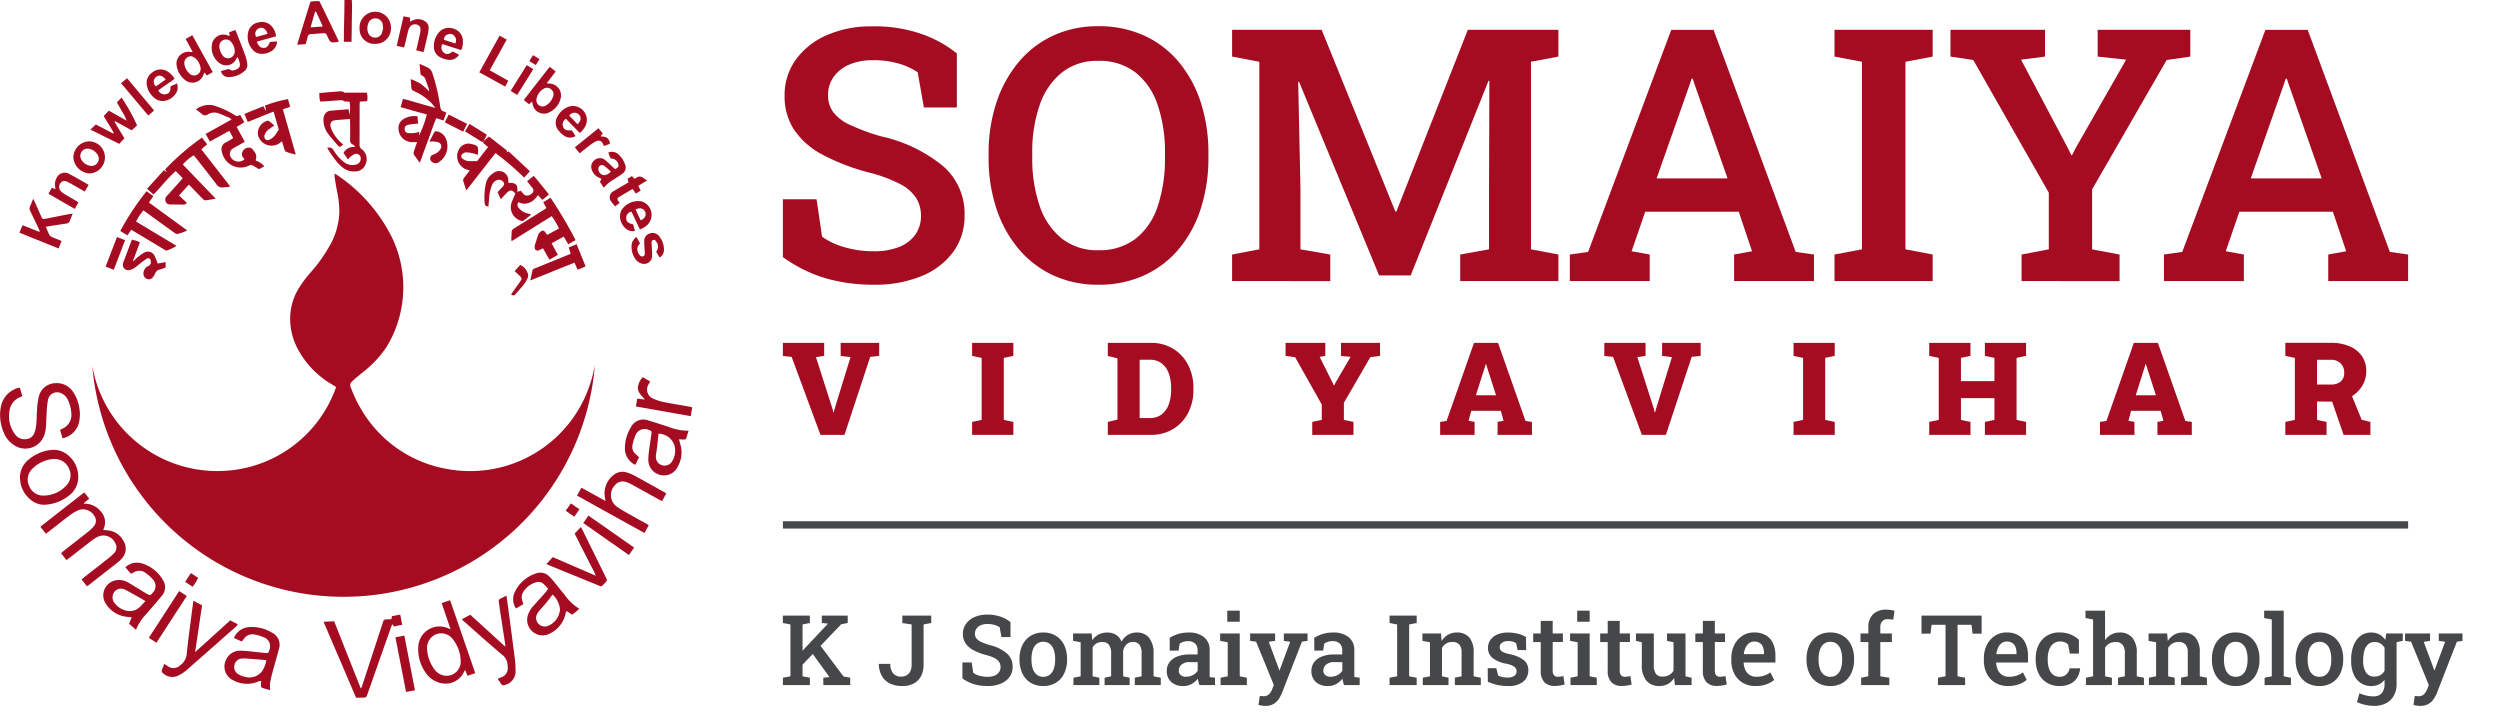 <svg xmlns="http://www.w3.org/2000/svg" width="257.155" height="73.189" viewBox="0 0 257.155 73.189">
    <defs>
        <clipPath id="9v3a46ekva">
            <path data-name="Path 19601" d="M0 0h257.155v73.189H0z" style="fill:none"/>
        </clipPath>
    </defs>
    <g data-name="Group 17545">
        <g data-name="Group 17543">
            <g data-name="Group 17540">
                <g data-name="Mask Group 17531" style="clip-path:url(#9v3a46ekva)" transform="translate(0 -.001)">
                    <path data-name="Path 19602" d="M3.958 0 .994-8.021l-.9-.1v-1.343h4.248v1.339l-.845.13 1.7 5.317.091.37h.039l.084-.351 1.641-5.336-1.014-.13v-1.339H10v1.339l-.923.1L6.428 0zm15.6 0v-1.332l.981-.208v-6.377l-.981-.208v-1.339H23.8v1.339l-.981.208v6.377l.981.208V0zm13.957 0v-1.332l.994-.24v-6.3l-.994-.247v-1.345h4.433a4.312 4.312 0 0 1 2.268.595 4.161 4.161 0 0 1 1.547 1.644 5.074 5.074 0 0 1 .559 2.425v.149a5.074 5.074 0 0 1-.559 2.421 4.138 4.138 0 0 1-1.547 1.639A4.33 4.33 0 0 1 37.948 0zm3.276-1.729h1.04a1.964 1.964 0 0 0 1.209-.364 2.221 2.221 0 0 0 .738-1.024 4.323 4.323 0 0 0 .25-1.537v-.156a4.3 4.3 0 0 0-.25-1.534 2.222 2.222 0 0 0-.738-1.02 1.964 1.964 0 0 0-1.209-.364h-1.04zM54.545 0v-1.332l.981-.208v-1.58l-2.742-4.868-.984-.137v-1.339h4.09v1.339l-.585.1 1.3 2.593.149.331h.058l.156-.312 1.522-2.608-.988-.1v-1.343h4.017v1.339l-1 .136L57.8-3.3v1.76l.988.208V0zM67.7 0v-1.332l.663-.1 2.821-8.034h2.47l2.829 8.036.663.1V0H73.61v-1.332l.617-.117-.286-1.027H70.9l-.273 1.027.617.117V0zm3.679-4.075h2.073l-.923-2.866-.1-.331h-.039l-.11.364zM88.452 0l-2.964-8.021-.9-.1v-1.343h4.244v1.339l-.845.13 1.7 5.317.091.37h.039l.084-.351 1.644-5.336-1.014-.13v-1.339H94.5v1.339l-.923.1L90.922 0zm15.6 0v-1.332l.981-.208v-6.377l-.981-.208v-1.339h4.238v1.339l-.981.208v6.377l.981.208V0zm13.956 0v-1.332l.981-.208v-6.377l-.981-.208v-1.339h4.244v1.339l-.981.208v2.392h3.445v-2.392l-.981-.208v-1.339h4.238v1.339l-.981.208v6.377l.981.208V0h-4.238v-1.332l.981-.208v-2.236h-3.445v2.236l.981.208V0zm17.566 0v-1.332l.663-.1 2.821-8.034h2.47l2.827 8.034.663.1V0h-3.536v-1.332l.617-.117-.286-1.027h-3.042l-.271 1.027.617.117V0zm3.679-4.075h2.073l-.926-2.867-.1-.331h-.039l-.11.364zM154.639 0v-1.332l.981-.208v-6.377l-.981-.208V-9.47h4.654a4.88 4.88 0 0 1 1.95.357 2.875 2.875 0 0 1 1.274 1.013 2.713 2.713 0 0 1 .448 1.563 2.842 2.842 0 0 1-.452 1.547 3.329 3.329 0 0 1-1.238 1.147 3.613 3.613 0 0 1-1.794.426l-1.581-.015v1.892l.981.208V0zm5.993 0-1.274-3.692 1.982-.676 1.15 2.814.9.227V0zM157.9-5.18h1.417a1.516 1.516 0 0 0 1.02-.309 1.116 1.116 0 0 0 .357-.894 1.32 1.32 0 0 0-.364-.972 1.4 1.4 0 0 0-1.04-.367h-1.39z" transform="translate(80.435 44.732)" style="fill:#a50c22"/>
                </g>
            </g>
            <path data-name="Line 1454" transform="translate(80.531 53.992)" style="stroke:#464749;stroke-miterlimit:10;stroke-width:.754px;fill:none" d="M0 0h167.174"/>
            <g data-name="Group 17542">
                <g data-name="Mask Group 17530" style="clip-path:url(#9v3a46ekva)" transform="translate(0 -.001)">
                    <path data-name="Path 19532" d="M89.868 29.287a17.634 17.634 0 0 1-4.917-.656 14.638 14.638 0 0 1-4.42-2.185V20.5h3.462l.567 3.851a7.694 7.694 0 0 0 2.317 1.082 10.443 10.443 0 0 0 2.991.41 6.857 6.857 0 0 0 2.653-.453 3.67 3.67 0 0 0 1.642-1.271 3.3 3.3 0 0 0 .569-1.933 3.4 3.4 0 0 0-.5-1.828 4.317 4.317 0 0 0-1.651-1.43 14.715 14.715 0 0 0-3.125-1.162 22.149 22.149 0 0 1-4.836-1.846 8.041 8.041 0 0 1-2.929-2.557 6.231 6.231 0 0 1-.986-3.514 6.214 6.214 0 0 1 1.128-3.675 7.641 7.641 0 0 1 3.133-2.52 11.162 11.162 0 0 1 4.634-.94 14.716 14.716 0 0 1 5.086.746 12.179 12.179 0 0 1 3.738 2.04v5.557h-3.391l-.638-3.622a6.833 6.833 0 0 0-1.895-.878 9.238 9.238 0 0 0-2.742-.363 5.981 5.981 0 0 0-2.379.443 3.8 3.8 0 0 0-1.615 1.252 3.18 3.18 0 0 0-.587 1.925 2.867 2.867 0 0 0 .516 1.7 4.484 4.484 0 0 0 1.721 1.323 20.886 20.886 0 0 0 3.266 1.2 15.171 15.171 0 0 1 6.373 3.089 6.489 6.489 0 0 1 2.166 5.023 6.245 6.245 0 0 1-1.162 3.755 7.527 7.527 0 0 1-3.263 2.496 12.6 12.6 0 0 1-4.926.889" style="fill:#a50c22"/>
                    <path data-name="Path 19533" d="M112.979 29.288a10.87 10.87 0 0 1-4.649-.968 10.278 10.278 0 0 1-3.56-2.724 12.513 12.513 0 0 1-2.281-4.154 16.547 16.547 0 0 1-.8-5.254V15.8a16.48 16.48 0 0 1 .8-5.235A12.6 12.6 0 0 1 104.77 6.4a10.21 10.21 0 0 1 3.56-2.734 10.826 10.826 0 0 1 4.631-.968 11.178 11.178 0 0 1 4.74.968A10.107 10.107 0 0 1 121.27 6.4a12.458 12.458 0 0 1 2.253 4.162 16.8 16.8 0 0 1 .777 5.238v.392a16.868 16.868 0 0 1-.781 5.254 12.371 12.371 0 0 1-2.249 4.154 10.174 10.174 0 0 1-3.57 2.72 11.134 11.134 0 0 1-4.722.968m0-3.551a6.04 6.04 0 0 0 3.861-1.2 7.038 7.038 0 0 0 2.255-3.346 15.46 15.46 0 0 0 .736-5.005v-.427a14.945 14.945 0 0 0-.746-4.951 7.155 7.155 0 0 0-2.262-3.338 6.013 6.013 0 0 0-3.862-1.208 5.8 5.8 0 0 0-3.745 1.208 7.312 7.312 0 0 0-2.272 3.338 14.673 14.673 0 0 0-.763 4.951v.427a14.99 14.99 0 0 0 .763 5 7.205 7.205 0 0 0 2.281 3.354 5.869 5.869 0 0 0 3.754 1.2" style="fill:#a50c22"/>
                    <path data-name="Path 19534" d="M126.736 28.914V26.18l2.8-.533V6.353l-2.8-.532V3.069h9.213l7.579 18.691h.107l7.349-18.691h9.316v2.752l-2.822.532v19.294l2.822.533v2.734h-10.1V26.18l2.964-.533v-6.016l.036-11.308-.088-.017-8.006 20.022h-3.249l-8.235-19.917-.087.019.231 10.9v6.319l3.069.533v2.734z" style="fill:#a50c22"/>
                    <path data-name="Path 19535" d="M161.474 28.915V26.18l1.882-.265L171.91 3.07h4.35l8.449 22.845 1.881.265v2.735h-8.218V26.18l1.846-.336-1.367-4.065h-9.621l-1.4 4.065 1.863.336v2.735zm8.926-10.562h7.3l-3.354-9.567-.231-.692h-.107l-.249.727z" style="fill:#a50c22"/>
                    <path data-name="Path 19536" d="M188.7 28.914V26.18l2.822-.533V6.353l-2.822-.532V3.069h10.1v2.752l-2.8.532v19.294l2.8.533v2.734z" style="fill:#a50c22"/>
                    <path data-name="Path 19537" d="M207.944 28.914V26.18l2.8-.533v-5.821l-7.77-13.652-2.344-.353V3.069h9.727v2.752l-2.467.318 4.794 9.054.39.781.07-.035.373-.729 5.183-9.071-2.93-.318V3.069h9.53v2.752l-2.432.353-7.667 13.3v6.176l2.822.533v2.734z" style="fill:#a50c22"/>
                    <path data-name="Path 19538" d="M222.589 28.915V26.18l1.882-.265 8.554-22.845h4.35l8.449 22.845 1.881.265v2.735h-8.218V26.18l1.846-.336-1.367-4.065h-9.621l-1.4 4.065 1.863.336v2.735zm8.928-10.562h7.295l-3.354-9.567-.231-.692h-.107l-.249.727z" style="fill:#a50c22"/>
                    <path data-name="Path 19600" d="m2.139-1.884-.648-.746L4.945-6.3l.015-.02-.633-.064v-.76h2.664v.76l-.672.132zM.324 0v-.755L1.1-.9v-5.335l-.78-.147v-.76H3.1v.76l-.755.147V-.9l.755.145V0zm4.16 0v-.755l.633-.064-1.884-2.6.775-.868L6.564-.878l.682.123V0zm8.095.1a2.837 2.837 0 0 1-1.209-.245 1.923 1.923 0 0 1-.84-.745 2.553 2.553 0 0 1-.341-1.263l.01-.029h1.172a1.536 1.536 0 0 0 .319 1.013 1.056 1.056 0 0 0 .8.3 1.088 1.088 0 0 0 .579-.147.949.949 0 0 0 .368-.422 1.551 1.551 0 0 0 .128-.657v-4.14l-.957-.142v-.765h2.973v.76l-.785.147v4.141a2.508 2.508 0 0 1-.255 1.163 1.788 1.788 0 0 1-.748.765A2.5 2.5 0 0 1 12.578.1zm8.791 0a4.876 4.876 0 0 1-1.359-.182 4.048 4.048 0 0 1-1.222-.6v-1.643h.957l.154 1.064a2.132 2.132 0 0 0 .64.3 2.9 2.9 0 0 0 .827.113 1.892 1.892 0 0 0 .733-.126 1.015 1.015 0 0 0 .454-.351.913.913 0 0 0 .157-.535.937.937 0 0 0-.137-.505 1.192 1.192 0 0 0-.456-.395 4.045 4.045 0 0 0-.863-.321 6.119 6.119 0 0 1-1.337-.51 2.221 2.221 0 0 1-.809-.706 1.721 1.721 0 0 1-.272-.971 1.717 1.717 0 0 1 .312-1.016 2.111 2.111 0 0 1 .866-.7 3.084 3.084 0 0 1 1.28-.26 4.057 4.057 0 0 1 1.406.206 3.368 3.368 0 0 1 1.033.564v1.536H22.8l-.177-1a1.875 1.875 0 0 0-.522-.243 2.548 2.548 0 0 0-.758-.1 1.648 1.648 0 0 0-.657.123 1.05 1.05 0 0 0-.446.346.882.882 0 0 0-.162.532.8.8 0 0 0 .142.471 1.24 1.24 0 0 0 .476.365 5.8 5.8 0 0 0 .9.331 4.2 4.2 0 0 1 1.761.854 1.794 1.794 0 0 1 .6 1.388 1.723 1.723 0 0 1-.321 1.038 2.08 2.08 0 0 1-.9.689A3.483 3.483 0 0 1 21.37.1zm5.745 0A2.431 2.431 0 0 1 25.8-.24a2.249 2.249 0 0 1-.844-.954 3.2 3.2 0 0 1-.294-1.406v-.1a3.172 3.172 0 0 1 .294-1.4 2.285 2.285 0 0 1 .844-.957 2.386 2.386 0 0 1 1.3-.348 2.417 2.417 0 0 1 1.315.346 2.268 2.268 0 0 1 .844.954 3.184 3.184 0 0 1 .294 1.4v.1a3.2 3.2 0 0 1-.294 1.406 2.254 2.254 0 0 1-.841.954A2.409 2.409 0 0 1 27.114.1zm0-.952a1.024 1.024 0 0 0 .679-.223 1.335 1.335 0 0 0 .4-.618 2.86 2.86 0 0 0 .132-.91v-.1a2.82 2.82 0 0 0-.132-.9 1.343 1.343 0 0 0-.4-.618 1.034 1.034 0 0 0-.694-.229 1.019 1.019 0 0 0-.677.226 1.326 1.326 0 0 0-.4.618 2.869 2.869 0 0 0-.13.9v.1a2.91 2.91 0 0 0 .13.91 1.3 1.3 0 0 0 .4.618 1.044 1.044 0 0 0 .691.229zM30.21 0v-.755l.741-.145v-3.5l-.78-.147v-.76h1.913l.059.7a1.827 1.827 0 0 1 .65-.586 1.891 1.891 0 0 1 .905-.208 1.638 1.638 0 0 1 .89.233 1.44 1.44 0 0 1 .562.7 1.877 1.877 0 0 1 .645-.687 1.734 1.734 0 0 1 .939-.25 1.558 1.558 0 0 1 1.258.545 2.513 2.513 0 0 1 .459 1.648V-.9l.741.147V0h-2.673v-.755l.7-.147v-2.316a1.494 1.494 0 0 0-.226-.942.814.814 0 0 0-.662-.27.912.912 0 0 0-.67.26 1.241 1.241 0 0 0-.341.662V-.9l.672.147V0h-2.579v-.755l.673-.145v-2.318a1.476 1.476 0 0 0-.231-.93.812.812 0 0 0-.667-.282 1.177 1.177 0 0 0-.611.147 1.067 1.067 0 0 0-.395.417V-.9l.692.147V0zm11.313.1a1.788 1.788 0 0 1-1.261-.417 1.486 1.486 0 0 1-.451-1.148 1.453 1.453 0 0 1 .275-.878 1.788 1.788 0 0 1 .8-.591 3.443 3.443 0 0 1 1.285-.213h.809v-.446a.9.9 0 0 0-.253-.672A1 1 0 0 0 42-4.513a1.623 1.623 0 0 0-.486.066 1.279 1.279 0 0 0-.378.189l-.113.716h-.908l-.01-1.31a3.5 3.5 0 0 1 .873-.4 3.589 3.589 0 0 1 1.069-.15 2.45 2.45 0 0 1 1.592.473 1.649 1.649 0 0 1 .581 1.356V-1.022q0 .103.012.2l.54.069V0h-1.611q-.049-.172-.091-.334a2.506 2.506 0 0 1-.061-.324 2.194 2.194 0 0 1-.64.547 1.681 1.681 0 0 1-.846.211zm.28-.957a1.448 1.448 0 0 0 .7-.174 1.238 1.238 0 0 0 .486-.439v-.888h-.824a1.2 1.2 0 0 0-.836.258.791.791 0 0 0-.282.6.59.59 0 0 0 .2.476.848.848 0 0 0 .553.17zM45.344 0v-.755L46.08-.9v-3.5l-.78-.147v-.76h2.016V-.9l.731.147V0zm.687-6.51v-1.143h1.285v1.143zm3.91 8.654a2.427 2.427 0 0 1-.351-.029 2.481 2.481 0 0 1-.346-.074l.137-.927q.088.015.213.025t.2.01a.74.74 0 0 0 .52-.194 1.4 1.4 0 0 0 .343-.537l.162-.427L49-4.459l-.618-.088v-.76h2.571v.76l-.652.1.922 2.473.162.461h.029l1.089-2.939-.652-.093v-.76h2.438v.76l-.574.083L51.663.8a3.177 3.177 0 0 1-.365.679 1.6 1.6 0 0 1-.549.486 1.677 1.677 0 0 1-.808.179zM56.4.1a1.788 1.788 0 0 1-1.261-.417 1.486 1.486 0 0 1-.451-1.148 1.453 1.453 0 0 1 .275-.878 1.788 1.788 0 0 1 .8-.591 3.443 3.443 0 0 1 1.285-.213h.809v-.446a.9.9 0 0 0-.253-.672 1 1 0 0 0-.733-.25 1.623 1.623 0 0 0-.486.066 1.279 1.279 0 0 0-.378.189l-.113.716h-.908l-.01-1.31a3.5 3.5 0 0 1 .873-.4 3.589 3.589 0 0 1 1.069-.15 2.45 2.45 0 0 1 1.592.473 1.649 1.649 0 0 1 .59 1.355V-1.025q0 .103.012.2l.54.069V0h-1.616q-.049-.172-.091-.334a2.506 2.506 0 0 1-.061-.324 2.194 2.194 0 0 1-.64.547A1.681 1.681 0 0 1 56.4.1zm.28-.957a1.448 1.448 0 0 0 .7-.174 1.238 1.238 0 0 0 .486-.439v-.888h-.824a1.2 1.2 0 0 0-.842.258.791.791 0 0 0-.282.6.59.59 0 0 0 .2.476.848.848 0 0 0 .559.17zM62.726 0v-.755l.78-.147v-5.333l-.78-.147v-.76h2.791v.76l-.775.147V-.9l.775.147V0zm3.419 0v-.755l.736-.145v-3.5l-.775-.147v-.76h1.913l.064.77a1.926 1.926 0 0 1 .66-.64 1.757 1.757 0 0 1 .9-.228 1.635 1.635 0 0 1 1.276.5 2.289 2.289 0 0 1 .456 1.572V-.9l.736.147V0h-2.669v-.755l.691-.145v-2.421a1.226 1.226 0 0 0-.24-.856.944.944 0 0 0-.716-.253 1.2 1.2 0 0 0-.625.159 1.229 1.229 0 0 0-.434.444V-.9l.672.147V0zm8.742.1a4.856 4.856 0 0 1-1.062-.11 5.462 5.462 0 0 1-.989-.326l-.015-1.4h.888l.186.765a2.416 2.416 0 0 0 .434.145 2.219 2.219 0 0 0 .5.052 1.162 1.162 0 0 0 .748-.186.583.583 0 0 0 .218-.461.571.571 0 0 0-.228-.454A2.17 2.17 0 0 0 74.7-2.2a3.121 3.121 0 0 1-1.4-.6 1.3 1.3 0 0 1-.449-1.028 1.4 1.4 0 0 1 .233-.79 1.624 1.624 0 0 1 .687-.567 2.613 2.613 0 0 1 1.111-.215 4.167 4.167 0 0 1 1.072.125 2.909 2.909 0 0 1 .8.331l.027 1.344H75.9l-.152-.7a1.175 1.175 0 0 0-.353-.167 1.644 1.644 0 0 0-.461-.059 1.038 1.038 0 0 0-.643.179.543.543 0 0 0-.235.449.545.545 0 0 0 .076.285.67.67 0 0 0 .294.233 3.226 3.226 0 0 0 .64.2 3.512 3.512 0 0 1 1.482.628A1.291 1.291 0 0 1 77-1.521a1.483 1.483 0 0 1-.52 1.168A2.359 2.359 0 0 1 74.887.1zM79.71.093a1.42 1.42 0 0 1-1.055-.38 1.669 1.669 0 0 1-.378-1.213v-2.925H77.5v-.883h.775V-6.6h1.231v1.29h1.05v.883h-1.05V-1.5a.722.722 0 0 0 .14.493.487.487 0 0 0 .38.155 2.156 2.156 0 0 0 .307-.025q.169-.025.272-.049l.128.868a3.938 3.938 0 0 1-.493.108 3.385 3.385 0 0 1-.53.043zM81.338 0v-.755l.736-.145v-3.5l-.78-.147v-.76h2.016V-.9l.731.147V0zm.687-6.51v-1.143h1.285v1.143zM86.6.093a1.42 1.42 0 0 1-1.055-.38 1.669 1.669 0 0 1-.38-1.213v-2.925h-.775v-.883h.775V-6.6H86.4v1.29h1.05v.883H86.4V-1.5a.722.722 0 0 0 .14.493.487.487 0 0 0 .38.155 2.156 2.156 0 0 0 .307-.025q.169-.025.272-.049l.128.868a3.938 3.938 0 0 1-.493.108 3.385 3.385 0 0 1-.534.043zM90.483.1a1.683 1.683 0 0 1-1.332-.542 2.5 2.5 0 0 1-.478-1.685V-4.4l-.6-.147v-.76h1.835v3.194a1.6 1.6 0 0 0 .218.964.806.806 0 0 0 .675.277 1.371 1.371 0 0 0 .684-.159 1.174 1.174 0 0 0 .449-.454V-4.4l-.667-.147v-.76h1.9V-.9l.628.147V0h-1.718l-.083-.721a1.745 1.745 0 0 1-.635.611 1.776 1.776 0 0 1-.876.21zm5.9-.01a1.42 1.42 0 0 1-1.055-.38 1.669 1.669 0 0 1-.376-1.21v-2.925h-.775v-.883h.775V-6.6h1.231v1.29h1.05v.883h-1.05V-1.5a.722.722 0 0 0 .14.493.487.487 0 0 0 .38.155 2.156 2.156 0 0 0 .307-.025q.169-.025.272-.049l.128.868a3.938 3.938 0 0 1-.493.108 3.385 3.385 0 0 1-.533.043zm3.974.01a2.481 2.481 0 0 1-1.307-.336 2.289 2.289 0 0 1-.863-.93 2.919 2.919 0 0 1-.307-1.359v-.206a3.057 3.057 0 0 1 .3-1.381 2.371 2.371 0 0 1 .832-.952 2.159 2.159 0 0 1 1.207-.346 2.335 2.335 0 0 1 1.209.289 1.841 1.841 0 0 1 .738.822 2.984 2.984 0 0 1 .25 1.278v.706h-3.255l-.01.025a1.913 1.913 0 0 0 .174.741 1.221 1.221 0 0 0 .442.51 1.256 1.256 0 0 0 .7.186 2.472 2.472 0 0 0 .785-.118 2.413 2.413 0 0 0 .648-.329l.388.775a2.689 2.689 0 0 1-.8.446 3.231 3.231 0 0 1-1.13.179zm-1.176-3.279h2.056v-.128a1.63 1.63 0 0 0-.105-.611.861.861 0 0 0-.329-.41 1.01 1.01 0 0 0-.567-.147.859.859 0 0 0-.525.167 1.169 1.169 0 0 0-.361.454 2.219 2.219 0 0 0-.184.65zM108.07.1a2.431 2.431 0 0 1-1.315-.343 2.249 2.249 0 0 1-.844-.954 3.2 3.2 0 0 1-.294-1.406v-.1a3.172 3.172 0 0 1 .294-1.4 2.285 2.285 0 0 1 .844-.957 2.386 2.386 0 0 1 1.3-.348 2.417 2.417 0 0 1 1.315.346 2.268 2.268 0 0 1 .844.954 3.184 3.184 0 0 1 .294 1.4v.1a3.2 3.2 0 0 1-.294 1.406 2.254 2.254 0 0 1-.841.954A2.409 2.409 0 0 1 108.07.1zm0-.952a1.024 1.024 0 0 0 .679-.223 1.335 1.335 0 0 0 .4-.618 2.86 2.86 0 0 0 .132-.91v-.1a2.82 2.82 0 0 0-.132-.9 1.343 1.343 0 0 0-.4-.618 1.034 1.034 0 0 0-.687-.226 1.019 1.019 0 0 0-.677.226 1.326 1.326 0 0 0-.4.618 2.869 2.869 0 0 0-.13.9v.1a2.91 2.91 0 0 0 .13.91 1.3 1.3 0 0 0 .4.618 1.044 1.044 0 0 0 .685.226zm3.164.852v-.755l.741-.147v-3.523h-.809v-.883h.809v-.623a1.808 1.808 0 0 1 .483-1.349 1.844 1.844 0 0 1 1.352-.476 3.161 3.161 0 0 1 .432.032 3.8 3.8 0 0 1 .422.081l-.123.927a2.185 2.185 0 0 0-.255-.042 2.666 2.666 0 0 0-.3-.017.748.748 0 0 0-.586.216.911.911 0 0 0-.194.628v.623h1.187v.883h-1.187V-.9l.927.147V0zm7.9 0v-.755l.78-.147V-6.2h-1.437l-.108.912h-.927v-1.855h6.186v1.859h-.932l-.108-.912h-1.437V-.9l.78.147V0zm7.2.1a2.481 2.481 0 0 1-1.307-.336 2.289 2.289 0 0 1-.863-.93 2.919 2.919 0 0 1-.307-1.359v-.206a3.057 3.057 0 0 1 .3-1.381 2.371 2.371 0 0 1 .832-.952 2.159 2.159 0 0 1 1.207-.346 2.335 2.335 0 0 1 1.209.289 1.841 1.841 0 0 1 .738.822 2.984 2.984 0 0 1 .25 1.278v.706h-3.257l-.01.025a1.913 1.913 0 0 0 .174.741 1.221 1.221 0 0 0 .442.51 1.256 1.256 0 0 0 .7.186 2.472 2.472 0 0 0 .785-.118 2.413 2.413 0 0 0 .652-.334l.388.775a2.69 2.69 0 0 1-.8.446A3.231 3.231 0 0 1 126.33.1zm-1.177-3.282h2.056v-.128a1.63 1.63 0 0 0-.105-.611.861.861 0 0 0-.329-.41 1.01 1.01 0 0 0-.567-.147.859.859 0 0 0-.525.167 1.169 1.169 0 0 0-.361.454 2.219 2.219 0 0 0-.184.65zM131.628.1a2.394 2.394 0 0 1-1.293-.341 2.267 2.267 0 0 1-.844-.942 3.091 3.091 0 0 1-.3-1.386v-.172a3.094 3.094 0 0 1 .294-1.374 2.28 2.28 0 0 1 .841-.949 2.368 2.368 0 0 1 1.293-.346 2.976 2.976 0 0 1 1.187.218 2.633 2.633 0 0 1 .829.542v1.418h-.935l-.182-.937a1 1 0 0 0-.348-.228 1.212 1.212 0 0 0-.461-.086 1.1 1.1 0 0 0-.694.221 1.365 1.365 0 0 0-.437.611 2.534 2.534 0 0 0-.15.91v.172a2.56 2.56 0 0 0 .152.942 1.266 1.266 0 0 0 .424.579 1.042 1.042 0 0 0 .626.2 1.025 1.025 0 0 0 .694-.231 1.1 1.1 0 0 0 .351-.638h1.069l.015.029a2.227 2.227 0 0 1-.307.925 1.715 1.715 0 0 1-.7.635 2.463 2.463 0 0 1-1.124.228zm2.728-.1v-.755l.736-.147v-5.843l-.78-.147v-.76h2.011v3.032a1.841 1.841 0 0 1 .643-.579 1.792 1.792 0 0 1 .863-.206 1.642 1.642 0 0 1 1.288.522 2.359 2.359 0 0 1 .469 1.612V-.9l.736.147V0h-2.664v-.755l.7-.147v-2.38a1.287 1.287 0 0 0-.245-.878.925.925 0 0 0-.721-.27 1.247 1.247 0 0 0-.611.15 1.293 1.293 0 0 0-.454.419V-.9l.7.147V0zm6.481 0v-.755l.736-.147V-4.4l-.775-.147v-.76h1.913l.064.77a1.926 1.926 0 0 1 .66-.64 1.757 1.757 0 0 1 .9-.228 1.635 1.635 0 0 1 1.276.5 2.289 2.289 0 0 1 .456 1.572V-.9l.736.147V0h-2.664v-.755l.692-.147v-2.419a1.226 1.226 0 0 0-.24-.856.944.944 0 0 0-.716-.253 1.2 1.2 0 0 0-.625.159 1.229 1.229 0 0 0-.434.444V-.9l.672.147V0zm8.933.1a2.431 2.431 0 0 1-1.315-.343 2.249 2.249 0 0 1-.844-.954 3.2 3.2 0 0 1-.294-1.406v-.1a3.172 3.172 0 0 1 .294-1.4 2.284 2.284 0 0 1 .844-.957 2.386 2.386 0 0 1 1.3-.348 2.417 2.417 0 0 1 1.315.346 2.268 2.268 0 0 1 .844.954 3.184 3.184 0 0 1 .294 1.4v.1a3.2 3.2 0 0 1-.294 1.406 2.254 2.254 0 0 1-.841.954 2.409 2.409 0 0 1-1.304.348zm0-.952a1.024 1.024 0 0 0 .679-.223 1.335 1.335 0 0 0 .4-.618 2.86 2.86 0 0 0 .132-.91v-.1a2.82 2.82 0 0 0-.132-.9 1.343 1.343 0 0 0-.4-.618 1.034 1.034 0 0 0-.687-.226 1.019 1.019 0 0 0-.677.226 1.326 1.326 0 0 0-.4.618 2.869 2.869 0 0 0-.13.9v.1a2.91 2.91 0 0 0 .13.91 1.3 1.3 0 0 0 .4.618 1.044 1.044 0 0 0 .684.226zm2.963.852v-.755l.741-.147v-5.843l-.785-.147v-.76h2.011V-.9l.741.147V0zm5.647.1a2.431 2.431 0 0 1-1.315-.343 2.249 2.249 0 0 1-.844-.954 3.2 3.2 0 0 1-.294-1.406v-.1a3.172 3.172 0 0 1 .294-1.4 2.284 2.284 0 0 1 .844-.957 2.386 2.386 0 0 1 1.3-.348 2.417 2.417 0 0 1 1.315.346 2.268 2.268 0 0 1 .844.954 3.184 3.184 0 0 1 .294 1.4v.1a3.2 3.2 0 0 1-.294 1.406 2.254 2.254 0 0 1-.841.954 2.409 2.409 0 0 1-1.304.348zm0-.952a1.024 1.024 0 0 0 .679-.223 1.335 1.335 0 0 0 .4-.618 2.86 2.86 0 0 0 .132-.91v-.1a2.82 2.82 0 0 0-.132-.9 1.343 1.343 0 0 0-.4-.618 1.034 1.034 0 0 0-.687-.226 1.019 1.019 0 0 0-.677.226 1.326 1.326 0 0 0-.4.618 2.869 2.869 0 0 0-.13.9v.1a2.91 2.91 0 0 0 .13.91 1.3 1.3 0 0 0 .4.618 1.044 1.044 0 0 0 .684.226zm5.568 2.993a4.075 4.075 0 0 1-.871-.105 3.477 3.477 0 0 1-.841-.292l.255-.9a3.731 3.731 0 0 0 .692.231 3.15 3.15 0 0 0 .716.088 1.1 1.1 0 0 0 .89-.336 1.436 1.436 0 0 0 .282-.949V-.54a1.651 1.651 0 0 1-.584.478 1.753 1.753 0 0 1-.775.164 1.914 1.914 0 0 1-1.112-.323 2.039 2.039 0 0 1-.716-.908 3.443 3.443 0 0 1-.248-1.354v-.1a4.052 4.052 0 0 1 .248-1.482 2.221 2.221 0 0 1 .711-.986 1.772 1.772 0 0 1 1.106-.353 1.712 1.712 0 0 1 .844.2 1.774 1.774 0 0 1 .608.567l.093-.667h1.065v5.19a2.449 2.449 0 0 1-.28 1.2 1.914 1.914 0 0 1-.809.785 2.709 2.709 0 0 1-1.275.273zm.1-3.017a1.163 1.163 0 0 0 .611-.152 1.164 1.164 0 0 0 .415-.442v-2.361a1.238 1.238 0 0 0-.417-.439 1.115 1.115 0 0 0-.6-.159.971.971 0 0 0-.67.233 1.371 1.371 0 0 0-.388.648 3.346 3.346 0 0 0-.125.964v.1a2.138 2.138 0 0 0 .282 1.172.988.988 0 0 0 .889.439zm2.095-3.5-.52-.932h1.325v.76zm2.6 6.52a2.427 2.427 0 0 1-.351-.029 2.482 2.482 0 0 1-.346-.074l.137-.927q.088.015.213.025t.2.01a.74.74 0 0 0 .52-.194 1.4 1.4 0 0 0 .343-.537l.162-.427-1.821-4.45-.618-.088v-.76h2.571v.76l-.652.1.922 2.473.162.461h.029l1.089-2.939-.652-.093v-.76h2.438v.76l-.574.083L170.462.8a3.176 3.176 0 0 1-.365.679 1.6 1.6 0 0 1-.549.486 1.677 1.677 0 0 1-.808.179z" transform="translate(80.207 70.467)" style="fill:#464749"/>
                    <path data-name="Path 19539" d="M34.856 4.271a1.2 1.2 0 0 1-.157.053c-.708.085-.708.085-1.008-.558-.175-.372-.175-.371-.6-.337-.346.028-.691.058-1.036.071a.377.377 0 0 0-.419.34 6.844 6.844 0 0 1-.2.7l-.858.065c.042-.159.068-.271.1-.382q.58-1.882 1.166-3.763c.094-.31.1-.318.416-.327.7-.02.522-.154.845.5.522 1.06 1.03 2.129 1.543 3.193.066.139.13.279.206.444M32.5 1.2l-.094.009-.461 1.607 1.255-.088c-.247-.554-.457-1.05-.7-1.531" style="fill:#a50c22"/>
                    <path data-name="Path 19540" d="M36.986 2.922a1.614 1.614 0 1 1 3.225-.112 1.574 1.574 0 0 1-1.586 1.7 1.518 1.518 0 0 1-1.639-1.588m2.43-.091-.034-.006a1.7 1.7 0 0 0 0-.214.772.772 0 0 0-1.515-.158 1.382 1.382 0 0 0-.025.844.761.761 0 0 0 .695.573.74.74 0 0 0 .753-.487 3.885 3.885 0 0 0 .128-.552" style="fill:#a50c22"/>
                    <path data-name="Path 19541" d="m41.56 4.886-.753-.169c.236-1.023.466-2.013.7-3.038.25.05.455.092.681.139l-.026.415c.123-.058.22-.109.322-.15a1.254 1.254 0 0 1 1.257.125.746.746 0 0 1 .349.667 2.85 2.85 0 0 1-.053.5c-.126.583-.263 1.162-.4 1.743a2.336 2.336 0 0 1-.083.237l-.742-.173c.11-.485.216-.936.315-1.387a5.767 5.767 0 0 0 .121-.632c.036-.353-.072-.533-.343-.624a.641.641 0 0 0-.755.249 1.335 1.335 0 0 0-.163.394c-.124.485-.236.973-.354 1.46-.016.067-.042.134-.078.248" style="fill:#a50c22"/>
                    <path data-name="Path 19542" d="M35.432 0h.758c.054.716 0 1.427 0 2.135s-.021 1.428-.032 2.167h-.788c-.016-1.431.071-2.842.062-4.3" style="fill:#a50c22"/>
                    <path data-name="Path 19543" d="M61.194 37.521a25.938 25.938 0 0 1-51.7.128 13.046 13.046 0 0 0 12.915 10.805 12.915 12.915 0 0 0 12.168-8.64c-.16-.1-.327-.207-.5-.311a9.271 9.271 0 0 1-3.4-3.518 6.608 6.608 0 0 1-.827-2.978 6.007 6.007 0 0 1 .881-3.351 12.356 12.356 0 0 1 1.151-1.556 15.753 15.753 0 0 0 2.183-3.1 7.5 7.5 0 0 0 .835-3.053 9.536 9.536 0 0 0-.227-2.24c-.1-.505-.177-1.012-.26-1.519a2.315 2.315 0 0 1 0-.317 2.261 2.261 0 0 1 .284.146 16.77 16.77 0 0 1 5.6 6.365 11.823 11.823 0 0 1-.469 11.2 10.853 10.853 0 0 1-2.439 2.655c-.316.256-.628.515-.94.776-.1.084-.186.185-.282.274a.427.427 0 0 0-.1.517 13.106 13.106 0 0 0 1.088 2.3 12.758 12.758 0 0 0 8.889 6.146 12.968 12.968 0 0 0 14.2-7.556 14.46 14.46 0 0 0 .956-3.169" style="fill:#a50c22"/>
                    <path data-name="Path 19544" d="m6.432 45.088-.247-.853a1.012 1.012 0 0 1 .142-.1 1.546 1.546 0 0 0 .993-1.756 3.449 3.449 0 0 0-.35-1.271 1.328 1.328 0 0 0-.711-.674.949.949 0 0 0-1.315.666 9.123 9.123 0 0 0-.144 1.313c-.036.524-.04 1.05-.079 1.574a3.356 3.356 0 0 1-.134.664 2.061 2.061 0 0 1-3.15 1.132A2.669 2.669 0 0 1 .391 44.5a4.483 4.483 0 0 1-.3-2.664A2.488 2.488 0 0 1 1.866 39.9a1.035 1.035 0 0 1 .171-.021l.265.852a1.811 1.811 0 0 1-.176.1 1.784 1.784 0 0 0-1.169 1.588 3.052 3.052 0 0 0 .618 2.288 1.168 1.168 0 0 0 1.034.47.988.988 0 0 0 .921-.633 3.2 3.2 0 0 0 .2-.865c.049-.523.042-1.051.083-1.575a7.2 7.2 0 0 1 .163-1.238 1.79 1.79 0 0 1 1.7-1.449 1.985 1.985 0 0 1 1.863.929 3.892 3.892 0 0 1 .615 1.59 3.82 3.82 0 0 1 0 1.39 2.18 2.18 0 0 1-1.722 1.762" style="fill:#a50c22"/>
                    <path data-name="Path 19545" d="m9.175 51.295-.533.447c0 .025.008.049.013.074a2.1 2.1 0 0 1 1.72.8 1.634 1.634 0 0 1 .235 1.885c.154.019.276.038.4.046a2.011 2.011 0 0 1 1.66 1.037 1.5 1.5 0 0 1-.182 1.912 3.109 3.109 0 0 1-.364.344l-2.993 2.341c-.047.036-.1.065-.188.126l-.558-.7c.111-.092.2-.173.291-.244.808-.634 1.619-1.264 2.426-1.9a5.874 5.874 0 0 0 .593-.519.869.869 0 0 0 .157-1.086 1.34 1.34 0 0 0-1.756-.658 3.258 3.258 0 0 0-.611.367c-.778.6-1.547 1.2-2.319 1.8-.1.08-.206.153-.331.247L6.28 56.9c.112-.1.2-.176.29-.247.837-.657 1.678-1.306 2.51-1.968a3.66 3.66 0 0 0 .588-.572.848.848 0 0 0 .023-1.064 1.335 1.335 0 0 0-1.72-.527 4.782 4.782 0 0 0-.878.546c-.687.518-1.359 1.055-2.037 1.585-.1.079-.207.154-.334.247l-.573-.72 4.514-3.53.513.636" style="fill:#a50c22"/>
                    <path data-name="Path 19546" d="m20.773 14.153.536.69-.6.518 2.969 3.81a1.749 1.749 0 0 1-.26.072c-.142.015-.288 0-.429.027a.7.7 0 0 1-.749-.338c-.666-.89-1.359-1.758-2.045-2.634-.079-.1-.163-.2-.263-.323a4.388 4.388 0 0 0-1.126.95c1.112 1.152 2.218 2.3 3.384 3.511-.4.068-.737.138-1.073.173-.082.009-.19-.082-.261-.154-.387-.389-.766-.788-1.148-1.182-.082-.083-.169-.162-.29-.276l-1.008 1.112.8.745a.39.39 0 0 1-.389.193c-.43-.005-.86-.01-1.29-.018a.462.462 0 0 1-.49-.286.53.53 0 0 1 .128-.591c.461-.5.912-1.011 1.366-1.518.08-.088.154-.18.26-.3l-.711-.735c-.855.735-1.5 1.614-2.291 2.409l-.663-.586 1.726-1.919.266.185.022-.028c-.051-.074-.1-.149-.159-.233a25.315 25.315 0 0 1 3.79-3.271" style="fill:#a50c22"/>
                    <path data-name="Path 19547" d="m42.937 11.948.079.761c-.283.028-.53.05-.775.08a1.5 1.5 0 0 0-.313.073.373.373 0 0 0-.3.43.39.39 0 0 0 .348.4 3.619 3.619 0 0 0 .742-.025 2.491 2.491 0 0 0 .413-.117l-.034.4a9.918 9.918 0 0 0 .8-2.173l-2.689-.752.234-.837c.107.016.187.019.262.039q.846.24 1.688.483l1.385.393a4.482 4.482 0 0 0-.321-.41 5.512 5.512 0 0 0-1.825-1.3.448.448 0 0 1-.33-.478c0-.236-.035-.472-.06-.785a7.861 7.861 0 0 1 1.045.495 7.9 7.9 0 0 1 .856.775 1.341 1.341 0 0 0-.024-.223c-.1-.305-.209-.61-.321-.912a.727.727 0 0 0-.416-.508.267.267 0 0 1-.132-.188c-.038-.306-.056-.615-.087-.994a8.064 8.064 0 0 1 1 .475.974.974 0 0 1 .32.5c.174.534.333 1.072.459 1.618.139.592.251 1.191.341 1.794.042.282.126.476.428.523a1.037 1.037 0 0 1 .2.095c-.093.267-.186.53-.285.817l-.752-.239c-.316.748-.56 1.518-.843 2.273s-.547 1.5-.847 2.317c-.236-.327-.439-.587-.615-.868a.43.43 0 0 1 .009-.3c.1-.305.2-.605.328-.958h-.448a1.411 1.411 0 0 1-1.465-1.363 1.041 1.041 0 0 1 .474-.982 2.169 2.169 0 0 1 1.458-.32" style="fill:#a50c22"/>
                    <path data-name="Path 19548" d="M32.933 10.435a2.937 2.937 0 0 1-.061-.3c-.015-.177-.018-.355-.028-.563.39-.034.756-.066 1.122-.1.3-.023.6-.047.894-.064a.669.669 0 0 1 .541.1c.057.05.184.025.278.025h2.053a1.934 1.934 0 0 1 .03.883l-.749.035c-.009.144-.023.27-.023.4 0 1.338 0 2.677-.006 4.016a.536.536 0 0 0 .248.5 1.267 1.267 0 0 1 .4 1.453 1.138 1.138 0 0 1-1.138.814 1.824 1.824 0 0 1-1.237-.394 4.017 4.017 0 0 1-.521-.489 11.764 11.764 0 0 1-1.081-1.535.516.516 0 0 1 .661.246A4.3 4.3 0 0 0 35.3 16.6a1.377 1.377 0 0 0 1.331.324.6.6 0 0 0 .471-.563.464.464 0 0 0-.657-.494 1.8 1.8 0 0 0-.413.276 2.164 2.164 0 0 0-.238.258l-.46-.667a1.157 1.157 0 0 1 1.17-.61c-.029-.178-.164-.225-.265-.283a.443.443 0 0 1-.228-.447c.012-.572.005-1.146 0-1.72 0-.127-.01-.256-.019-.431-.561.047-1.1.075-1.622.14a.463.463 0 0 0-.377.564 1.875 1.875 0 0 0 .167.507 4.156 4.156 0 0 0 .869 1.176c.076.074.163.138.28.238l-.349.26a1.367 1.367 0 0 1-.2-.157c-.341-.4-.7-.788-1.009-1.209a2.355 2.355 0 0 1-.477-1.474.921.921 0 0 1 .26-.686.717.717 0 0 1 .362-.2c.64-.068 1.283-.109 1.962-.163l.081.579a3.566 3.566 0 0 0 .015-1.358l-.34-.02c-.071-.005-.164.016-.21-.021-.214-.174-.452-.1-.686-.087-.5.033-1 .073-1.5.107-.092.007-.184 0-.287 0" style="fill:#a50c22"/>
                    <path data-name="Path 19549" d="m46.342 64.715-.91-2.676c.3-.1.568-.195.868-.3l2.584 7.5-.792.274c-.088-.209-.159-.381-.253-.6-.06.1-.1.169-.133.236a2.057 2.057 0 0 1-2.041 1.162 2.538 2.538 0 0 1-1.939-1.2 4.141 4.141 0 0 1-.7-2.616 2.187 2.187 0 0 1 3.065-1.871 2.62 2.62 0 0 0 .249.094m-2.407 2.1a3.949 3.949 0 0 0 .724 2 1.6 1.6 0 0 0 1.167.69 1.452 1.452 0 0 0 1.56-1.568 3.727 3.727 0 0 0-.824-2.212 1.49 1.49 0 0 0-1.671-.5 1.534 1.534 0 0 0-.956 1.592" style="fill:#a50c22"/>
                    <path data-name="Path 19550" d="M41.17 63.218c.07.375.133.7.2 1.046l-.854.175c-.045-.065-.09-.127-.163-.229a.985.985 0 0 0-.059.111l-1.146 3.242-1.356 3.853c-.117.333-.119.333-.48.344-.18.006-.358.01-.538.013-.035 0-.07-.008-.154-.017-1.1-2.566-2.206-5.153-3.339-7.8l1.088-.051 2.746 6.926a1.723 1.723 0 0 0 .11-.208q1.082-3.3 2.163-6.605c.092-.285.1-.289.4-.306.151-.009.305-.013.468-.021l.064-.316.85-.157" style="fill:#a50c22"/>
                    <path data-name="Path 19551" d="M59.593 62.62c-.114.1-.191.172-.271.239-.147.122-.295.238-.457.37l-.561-.364c-.146.1-.124.277-.164.414a2.992 2.992 0 0 1-1.489 1.845 1.648 1.648 0 0 1-1 .227 1.606 1.606 0 0 1-1.332-2.139 2.732 2.732 0 0 1 .589-.933q.6-.663 1.195-1.333a4.552 4.552 0 0 0 .273-.384c-.159-.171-.3-.342-.464-.493a.779.779 0 0 0-.77-.173 2.31 2.31 0 0 0-1.371 1.082.987.987 0 0 0-.066.734c.027.126.074.25.128.427-.241.144-.488.295-.756.456a1.731 1.731 0 0 1-.179-1.574 3.647 3.647 0 0 1 2.3-2.055 1.256 1.256 0 0 1 1.316.35 7.128 7.128 0 0 1 .571.642c.32.387.623.787.949 1.168a5.168 5.168 0 0 0 1.553 1.494m-2.747-1.457c-.243.316-.447.6-.666.86s-.472.539-.705.808a1.645 1.645 0 0 0-.166.233.862.862 0 0 0 .028 1.035.9.9 0 0 0 1.03.289 2 2 0 0 0 1.24-1.7 2.315 2.315 0 0 0-.761-1.529" style="fill:#a50c22"/>
                    <path data-name="Path 19552" d="m24.866 65.986-.8-.358a1.8 1.8 0 0 1 1.65-1.128 3.974 3.974 0 0 1 2.319.613 1.361 1.361 0 0 1 .658 1.632c-.2.786-.435 1.564-.645 2.348-.1.379-.2.762-.262 1.15a4.773 4.773 0 0 0-.007.742c-.208-.056-.378-.1-.547-.148-.4-.113-.409-.134-.385-.547 0-.069.011-.139.018-.223-.166-.064-.29.041-.413.085a2.971 2.971 0 0 1-2.493-.195 1.544 1.544 0 0 1-.713-2.078 1.561 1.561 0 0 1 1.447-.946 8.809 8.809 0 0 1 1.21.09c.463.044.924.1 1.388.144.306.026.331 0 .416-.311a.978.978 0 0 0-.57-1.3 4.121 4.121 0 0 0-.988-.294 1.04 1.04 0 0 0-1.018.4c-.084.1-.164.2-.265.324m2.523 1.94a1.224 1.224 0 0 0-.166-.04c-.534-.043-1.069-.089-1.6-.126a5.177 5.177 0 0 0-.715-.022.821.821 0 0 0-.777.631.832.832 0 0 0 .331.948 2.036 2.036 0 0 0 .717.3 1.657 1.657 0 0 0 1.773-.565 2.989 2.989 0 0 0 .442-1.13" style="fill:#a50c22"/>
                    <path data-name="Path 19553" d="m13.991 64.786-.713-.625.271-.665-.444-.044a2.9 2.9 0 0 1-2.217-1.345 1.568 1.568 0 0 1 .933-2.394 1.748 1.748 0 0 1 1.253.15c.287.144.556.323.831.49.419.252.831.517 1.257.757.278.156.309.137.508-.1a.987.987 0 0 0 .016-1.449 4.007 4.007 0 0 0-.691-.615 1.09 1.09 0 0 0-1.247-.068c-.082.044-.166.087-.275.143-.191-.221-.377-.432-.581-.666a1.755 1.755 0 0 1 1.615-.43 3.725 3.725 0 0 1 2.26 1.754 1.33 1.33 0 0 1-.144 1.633c-.473.584-.973 1.148-1.461 1.72-.038.045-.08.088-.118.134a4.785 4.785 0 0 0-1.053 1.624m.968-2.957c-.089-.06-.125-.087-.164-.108-.477-.269-.953-.538-1.432-.8a4.515 4.515 0 0 0-.568-.3.866.866 0 0 0-1.156.477.929.929 0 0 0 .158.943 2.027 2.027 0 0 0 .967.7 1.517 1.517 0 0 0 1.653-.34c.178-.174.341-.362.542-.577" style="fill:#a50c22"/>
                    <path data-name="Path 19554" d="m65.735 47.029-.382.786a1.819 1.819 0 0 1-1.071-1.755 4.088 4.088 0 0 1 .614-2.107 1.419 1.419 0 0 1 1.8-.7c.687.2 1.364.434 2.049.643a5.355 5.355 0 0 0 2.089.408c-.087.272-.162.508-.236.746a.219.219 0 0 1-.246.162c-.153-.006-.306-.015-.511-.026.044.166.077.309.121.45a2.948 2.948 0 0 1-.24 2.355 1.557 1.557 0 0 1-1.753.872 1.578 1.578 0 0 1-1.281-1.563 8 8 0 0 1 .107-1.173c.062-.5.147-.992.206-1.489.036-.3.008-.323-.266-.413a1 1 0 0 0-1.367.558 4.344 4.344 0 0 0-.317 1.055.949.949 0 0 0 .328.87l.356.318m2-2.419c-.047.46-.089.9-.139 1.335-.037.319-.1.636-.125.956a.882.882 0 0 0 .671.969.9.9 0 0 0 1.024-.47 2.044 2.044 0 0 0 .219-1.553 1.771 1.771 0 0 0-1.65-1.237" style="fill:#a50c22"/>
                    <path data-name="Path 19555" d="M66.734 54.024c-.149.272-.281.511-.438.8-2.327-1.278-4.623-2.56-6.946-3.847l.456-.811 2.472 1.365c-.027-.182-.038-.286-.058-.389a2.365 2.365 0 0 1 1.009-2.365 1.439 1.439 0 0 1 1.234-.179 4.031 4.031 0 0 1 .793.325c1.039.564 2.071 1.142 3.1 1.715.051.029.1.065.179.119l-.432.789c-.133-.066-.239-.115-.341-.171-.93-.514-1.857-1.033-2.79-1.543a2.951 2.951 0 0 0-.589-.256 1.034 1.034 0 0 0-1.154.364 1.469 1.469 0 0 0 .225 2.183c.545.381 1.144.688 1.724 1.021.444.255.9.5 1.346.747.06.034.117.078.206.138" style="fill:#a50c22"/>
                    <path data-name="Path 19556" d="M55.848 25.541c-.158.077-.272.14-.392.191-.26.114-.448-.005-.458-.291a.63.63 0 0 1 .019-.213c.111-.366.222-.732.349-1.092a.661.661 0 0 1 .183-.257c.25-.227.41-.2.59.086.037.058.083.112.148.2L57.5 23.5a9.256 9.256 0 0 0-.746-1.267l-4.129 2.577a1.789 1.789 0 0 1-.033-.272c.006-.19.04-.381.031-.57a.484.484 0 0 1 .275-.489c.989-.6 1.966-1.221 2.948-1.836.109-.069.218-.142.36-.236l-.325-.6.745-.468a45 45 0 0 1 2.58 4.361l-.757.421-.465-.784-1.245.69.645 1.191-.869.491c-.226-.394-.436-.764-.667-1.169" style="fill:#a50c22"/>
                    <path data-name="Path 19557" d="m21.145 13.78 1.333-.742c.437-.243.873-.488 1.336-.745a1.067 1.067 0 0 0-.181-.155c-.372-.161-.74-.334-1.122-.469a1.288 1.288 0 0 0-1.139.1.466.466 0 0 1-.641-.068 7.168 7.168 0 0 0-.58-.444 2.231 2.231 0 0 1 1.807-.414 9.824 9.824 0 0 1 2.149.968.415.415 0 0 0 .584-.011l.444.782-.794.472.837 1.536a61.88 61.88 0 0 0-.7.391c-.155.087-.314.17-.467.263a.666.666 0 0 0-.246.977.927.927 0 0 0 1.382.169 1 1 0 0 0-.072-.107.56.56 0 0 1-.108-.715.7.7 0 0 1 .712-.378.456.456 0 0 1 .253.115c.269.309.536.626.385 1.087a.533.533 0 0 0 0 .129 2.141 2.141 0 0 1 .87.576c-.194.11-.374.213-.532.306-.241-.14-.454-.265-.669-.386a.328.328 0 0 0-.338 0 1.944 1.944 0 0 1-2.571-.748 2.241 2.241 0 0 1-.272-.731.775.775 0 0 1 .469-.91c.208-.118.415-.235.622-.355.02-.011.033-.034.084-.092l-.391-.721-2 1.1c-.149-.265-.284-.51-.436-.782" style="fill:#a50c22"/>
                    <path data-name="Path 19558" d="M4.551 51.924a2.2 2.2 0 0 1-1.434-.549 2.874 2.874 0 0 1-1.04-1.941 2.347 2.347 0 0 1 .9-2.186 4.291 4.291 0 0 1 2.279-.962 2.286 2.286 0 0 1 1.505.355 2.886 2.886 0 0 1 1.261 2.816 2.43 2.43 0 0 1-.627 1.265 4.376 4.376 0 0 1-2.843 1.2m.934-4.707a3.394 3.394 0 0 0-2.153 1A1.529 1.529 0 0 0 3.009 50a1.52 1.52 0 0 0 1.533.974 3.176 3.176 0 0 0 2.238-.987A1.535 1.535 0 0 0 7.1 48.2a1.616 1.616 0 0 0-1.617-.984" style="fill:#a50c22"/>
                    <path data-name="Path 19559" d="m13.492 23.646-.385.565c-.247-.152-.477-.293-.735-.449a26.951 26.951 0 0 1 2.7-4.09l.7.5-.446.664 3.933 2.869a4.646 4.646 0 0 1-1.011.361c-.1.022-.243-.072-.342-.146-.932-.668-1.857-1.343-2.784-2.016-.115-.083-.233-.163-.372-.259a6.124 6.124 0 0 0-.754 1.144l4.159 2.5a4.013 4.013 0 0 1-.975.474c-.081.031-.222-.056-.319-.116-.974-.579-1.945-1.166-2.917-1.749-.141-.085-.285-.164-.448-.257" style="fill:#a50c22"/>
                    <path data-name="Path 19560" d="m47.5 63.7.874-.468 3.586 3.276a.6.6 0 0 0 .02-.143q-.273-1.788-.548-3.574c-.045-.3-.074-.593-.125-.886a.258.258 0 0 1 .155-.319c.2-.1.4-.2.634-.323.079.575.154 1.105.224 1.634.21 1.586.425 3.171.623 4.76a9.816 9.816 0 0 1 .089 1.391 1.412 1.412 0 0 1-1.077 1.4c-.261.072-.288.065-.446-.157-.1-.146-.2-.294-.316-.468.138-.06.254-.107.369-.157a.964.964 0 0 0 .658-1.066v-.036a1.484 1.484 0 0 0-.581-1.227c-1.317-1.1-2.6-2.258-3.887-3.394-.078-.068-.152-.142-.254-.241" style="fill:#a50c22"/>
                    <path data-name="Path 19561" d="M19.9 61.8c.326.173.6.315.882.468l-.71 4.812 3.611-3.269c.268.142.508.269.778.41a1.331 1.331 0 0 1-.157.207q-2.55 2.254-5.107 4.5a3.887 3.887 0 0 1-.9.583 1.367 1.367 0 0 1-1.53-.266.291.291 0 0 1-.106-.375c.077-.184.151-.37.237-.586.142.1.255.177.375.249a.973.973 0 0 0 1.252-.091 1.582 1.582 0 0 0 .682-1.178c.161-1.6.391-3.2.594-4.8.026-.2.057-.4.1-.667" style="fill:#a50c22"/>
                    <path data-name="Path 19562" d="m49.753 14.509.542-.463c.066.051.19.142.311.236.461.361.919.722 1.382 1.081.11.085.212.165.117.33.058-.034.117-.069.21-.12.713.665 1.436 1.337 2.192 2.043l-.591.654a29.291 29.291 0 0 0-2.945-2.526C49.984 17 49 18.267 47.966 19.587c-.126-.384-.242-.695-.323-1.012a.414.414 0 0 1 .1-.283c.176-.249.369-.49.583-.768l-.249-.059a1.441 1.441 0 0 1-.8-2.206 1.108 1.108 0 0 1 1.231-.442c.642.15.711.246.661.892-.006.068-.023.134-.041.23a2.739 2.739 0 0 0-.381-.143 4.6 4.6 0 0 0-.769-.127.668.668 0 0 0-.387.148.3.3 0 0 0 0 .512 1.15 1.15 0 0 0 .731.247h.754l1.131-1.452c-.145-.12-.264-.215-.382-.312-.1-.079-.186-.16-.078-.3z" style="fill:#a50c22"/>
                    <path data-name="Path 19563" d="M27.089 10.92c.1.193.168.327.235.459l.045-.016-.106-.5a12.131 12.131 0 0 1 2.365-.666l.218.788-.751.252 1.326 4.651a4.233 4.233 0 0 1-1.031-.3c-.065-.023-.106-.149-.135-.235-.085-.258-.159-.521-.247-.818-.121.089-.21.161-.3.226a1.444 1.444 0 0 1-2.168-.852 1.324 1.324 0 0 1 .956-1.484.275.275 0 0 1 .195.044c.178.137.345.286.533.444-.2.131-.369.235-.526.357a1.2 1.2 0 0 0-.477.61.421.421 0 0 0 .094.463c.136.124.289.075.436.009a1.546 1.546 0 0 0 .668-.628c.074-.117.153-.231.257-.391l-.533-1.848c-.909.326-1.748.718-2.662 1.057l-.341-.826 1.953-.789" style="fill:#a50c22"/>
                    <path data-name="Path 19564" d="M50.241 21.251c-.245-.029-.377-.128-.388-.364a7 7 0 0 1 .127-2.031 1.687 1.687 0 0 1 .791-1.063.939.939 0 0 1 1.513.778l.017.244c.774-.026.972.169.918.926.112-.04.216-.076.338-.121.1.112.2.213.282.326.25.334.867.134 1.007-.232a.385.385 0 0 0-.093-.4c-.174-.211-.342-.427-.533-.666l.675-.56c.55.612 1.028 1.259 1.577 1.916l-.683.561-.441-.486c-.068.083-.129.149-.183.22a1.714 1.714 0 0 1-1.006.639 1.225 1.225 0 0 1-.816-.146.423.423 0 0 0 .013.589 1.6 1.6 0 0 0 .784.541c.145.05.3.076.507.129a8.139 8.139 0 0 1-.838.674c-.048.034-.164.008-.233-.024a1.438 1.438 0 0 1-.936-1.9 8.845 8.845 0 0 1 .37-.854c-.254-.417-.539-.457-.878-.11-.2.2-.392.416-.622.66l-.326-.73c.162-.176.32-.352.481-.524.123-.133.264-.257.147-.466a.58.58 0 0 0-.61-.277.885.885 0 0 0-.575.5 4.049 4.049 0 0 0-.311 1.355c-.03.293-.05.588-.075.89" style="fill:#a50c22"/>
                    <path data-name="Path 19565" d="m56.206 58.016.651-.709 4.424 1.913a4.992 4.992 0 0 0-.415-.866c-.138-.292-.29-.576-.436-.862l-.438-.862c-.145-.287-.3-.573-.44-.861s-.289-.572-.441-.875l.64-.689c.116.223.212.4.3.58l2.261 4.592c.158.323.16.325-.083.581-.424.446-.287.414-.832.192q-2.436-.989-4.87-1.987c-.1-.039-.188-.086-.322-.147" style="fill:#a50c22"/>
                    <path data-name="Path 19566" d="M4.712 23.335c.138.314.242.594.382.854a.592.592 0 0 0 .277.2c.3.136.614.256.965.4l-.308.774L2 23.935c.109-.266.2-.495.315-.769.586.231 1.153.455 1.719.68l.06-.061c-.051-.114-.1-.229-.153-.342-.276-.583-.549-1.167-.835-1.746a.511.511 0 0 1-.016-.476c.11-.234.2-.478.326-.775.085.178.149.3.206.428.2.458.407.917.612 1.374.139.308.149.312.491.245.773-.151 1.545-.305 2.318-.456.124-.023.251-.036.434-.062-.133.33-.231.61-.361.876a.386.386 0 0 1-.262.138c-.624.1-1.25.191-1.876.285-.069.01-.136.031-.265.061" style="fill:#a50c22"/>
                    <path data-name="Path 19567" d="M22.732 7.307c.25-.068.5-.138.748-.2a.231.231 0 0 1 .162.047.5.5 0 0 0 .51.048c.512-.169.632-.42.448-.93-.043-.122-.1-.239-.163-.406-.069.1-.116.161-.152.226a1.138 1.138 0 0 1-1.742.372A1.939 1.939 0 0 1 21.8 4.6a1.183 1.183 0 0 1 1.6-.962c.064.022.13.041.231.074l-.066-.384c.2-.074.4-.154.627-.238a1.4 1.4 0 0 1 .107.191c.32.823.645 1.645.947 2.475a4.155 4.155 0 0 1 .192.867.764.764 0 0 1-.3.695 2.48 2.48 0 0 1-1.642.61.758.758 0 0 1-.767-.621m-.168-2.522a1.643 1.643 0 0 0 .339.915.661.661 0 0 0 .749.272.708.708 0 0 0 .494-.709 1.457 1.457 0 0 0-.392-.97.655.655 0 0 0-.78-.169.664.664 0 0 0-.407.66" style="fill:#a50c22"/>
                    <path data-name="Path 19568" d="m9.3 13.334.559-.533 1.792.941.055-.052c-.307-.6-.7-1.146-1.033-1.758l.527-.549 1.821 1.028a4.018 4.018 0 0 0-.48-.962c-.162-.3-.336-.6-.515-.915.168-.179.322-.341.477-.5A19.049 19.049 0 0 1 14.1 12.9c-.163.151-.337.309-.552.505-.549-.3-1.125-.619-1.7-.935l-.061.063c.31.571.675 1.11 1.009 1.7-.172.184-.34.364-.532.567-.97-.483-1.928-.959-2.953-1.467" style="fill:#a50c22"/>
                    <path data-name="Path 19569" d="m19.784 3.624 2.1 3.79c-.208.121-.4.234-.6.353-.086-.108-.157-.2-.247-.308a1.374 1.374 0 0 0-.09.167 1.2 1.2 0 0 1-2 .528 2.261 2.261 0 0 1-.779-1.415 1.223 1.223 0 0 1 1.422-1.394c.057.007.114 0 .232 0l-.728-1.34.688-.382m-.058 2.165a.7.7 0 0 0-.767.73 1.6 1.6 0 0 0 .517 1.029.676.676 0 0 0 .819.132.693.693 0 0 0 .325-.766 1.649 1.649 0 0 0-.494-.891 1.768 1.768 0 0 0-.4-.234" style="fill:#a50c22"/>
                    <path data-name="Path 19570" d="m54.734 10.445-.309.278-.549-.429c.879-1.148 1.763-2.266 2.66-3.415.119.084.224.155.325.232s.179.152.292.247c-.3.4-.59.782-.913 1.207.14.016.217.028.294.033a1.219 1.219 0 0 1 1.134 1.527 2.142 2.142 0 0 1-1.131 1.411 1.183 1.183 0 0 1-1.761-.888c-.005-.046-.019-.092-.042-.2m.439-.185a.64.64 0 0 0 1 .577 1.642 1.642 0 0 0 .736-.975.6.6 0 0 0-.191-.648.635.635 0 0 0-.659-.155 1.5 1.5 0 0 0-.882 1.2" style="fill:#a50c22"/>
                    <path data-name="Path 19571" d="M71.2 41.909c-.05.3-.1.578-.149.9l-5.647-1c.052-.283.1-.523.147-.8l.776.09c-.217-.264-.415-.467-.567-.7a.969.969 0 0 1-.091-.828 1.715 1.715 0 0 1 .448-.77l.762.441c-.062.114-.111.195-.154.279a1.007 1.007 0 0 0 .481 1.494 4.916 4.916 0 0 0 1.085.346c.853.171 1.714.306 2.57.457.094.017.185.045.339.082" style="fill:#a50c22"/>
                    <path data-name="Path 19572" d="M17.036 26.96v.559c-.192.067-.4.151-.613.213a.622.622 0 0 0-.476.426 1.3 1.3 0 0 1-.274.413.454.454 0 0 1-.524.128.549.549 0 0 1-.383-.433.838.838 0 0 1 .5-.907.43.43 0 0 0 .244-.5c-.029-.258-.209-.371-.429-.241a7.515 7.515 0 0 0-.689.51c-.2.153-.383.326-.593.46a1.345 1.345 0 0 1-.495.192.548.548 0 0 1-.66-.633.386.386 0 0 1 .018-.106c.3-.791.6-1.582.9-2.387a3.332 3.332 0 0 1 .831.268l-.711 1.907.066.035a2.479 2.479 0 0 1 .239-.252 5.83 5.83 0 0 1 .791-.6.77.77 0 0 1 1.132.323 5.291 5.291 0 0 1 .3.771c.1-.015.233-.034.368-.058s.277-.053.462-.088" style="fill:#a50c22"/>
                    <path data-name="Path 19573" d="M54.547 28.844c.09-.405.163-.716.227-1.029.033-.164.173-.184.291-.231q1.326-.54 2.653-1.075c.32-.13.638-.263.985-.406-.07-.217-.132-.417-.2-.653.26-.1.509-.206.806-.326l.929 2.281-.819.344c-.111-.246-.209-.471-.327-.735l-2.236.9-2.3.928" style="fill:#a50c22"/>
                    <path data-name="Path 19574" d="M61.714 18.708c.057-.117.1-.21.155-.316a7.189 7.189 0 0 0-.273-.125 1.311 1.311 0 0 1-.709-.766.86.86 0 0 1 .268-1.028.84.84 0 0 1 1.087-.015 6.838 6.838 0 0 1 .527.482c.139.129.278.261.421.389a.539.539 0 0 0 .116.061c.3-.18.351-.278.3-.5a.774.774 0 0 0-.783-.583c-.043-.094-.1-.2-.141-.307s-.069-.2-.109-.312a.992.992 0 0 1 1.023.175 2.454 2.454 0 0 1 .7 1.064.76.76 0 0 1-.283.949c-.3.215-.612.413-.922.615a3.224 3.224 0 0 0-.978.83l-.4-.609m1.124-1.048a7.83 7.83 0 0 0-.686-.608.371.371 0 0 0-.6.3.671.671 0 0 0 .142.421c.283.351.71.31 1.139-.115" style="fill:#a50c22"/>
                    <path data-name="Path 19575" d="M9.191 14.541a1.652 1.652 0 0 1 .056 3.3 1.768 1.768 0 0 1-1.7-1.657 1.682 1.682 0 0 1 1.644-1.646m-.157.753a.745.745 0 0 0-.73 1 1.307 1.307 0 0 0 1.1.783.749.749 0 0 0 .708-1.018 1.326 1.326 0 0 0-1.08-.765" style="fill:#a50c22"/>
                    <path data-name="Path 19576" d="m17.535 8.883.672-.3a1.164 1.164 0 0 1-.178 1.115 1.717 1.717 0 0 1-.961.649 1.271 1.271 0 0 1-1.176-.263 2.125 2.125 0 0 1-.777-1.252 1.294 1.294 0 0 1 .52-1.357 1.345 1.345 0 0 1 1.478-.191 2.07 2.07 0 0 1 .842.816c-.545.431-1.136.783-1.671 1.2a.7.7 0 0 0 .856.372c.306-.1.414-.307.4-.788m-.5-.7c-.33-.432-.7-.509-1.009-.252a.628.628 0 0 0 .011.951l1-.7" style="fill:#a50c22"/>
                    <path data-name="Path 19577" d="M26.424 4.276c.139.444.369.649.683.652s.491-.147.65-.608l.742-.062a1.211 1.211 0 0 1-.532.971 1.811 1.811 0 0 1-1.047.308A1.168 1.168 0 0 1 26 5.13a2.012 2.012 0 0 1-.469-1.83 1.288 1.288 0 0 1 1.092-1 1.31 1.31 0 0 1 1.439.557 1.787 1.787 0 0 1 .337.879l-1.975.546m1.1-.8c-.179-.538-.521-.732-.9-.564a.61.61 0 0 0-.272.882c.381-.1.768-.207 1.174-.318" style="fill:#a50c22"/>
                    <path data-name="Path 19578" d="M65.818 23.6c-.3-.632-.581-1.233-.863-1.829a.634.634 0 0 0-.54.666c.011.36.176.513.709.64q.09.315.189.675a1.055 1.055 0 0 1-1.009-.3 1.661 1.661 0 0 1-.53-1.142 1.5 1.5 0 0 1 .148-.685 2.059 2.059 0 0 1 2.055-.914 1.446 1.446 0 0 1 .678 2.353 2 2 0 0 1-.837.531m.078-.937c.451-.172.623-.524.459-.879s-.535-.449-.977-.231l.518 1.11" style="fill:#a50c22"/>
                    <path data-name="Path 19579" d="M59.634 13.679c-.495-.507-.959-.985-1.421-1.46a.667.667 0 0 0-.293.818c.123.318.33.407.889.371.08.113.17.238.254.366.047.068.083.142.131.229a1.084 1.084 0 0 1-1.162-.038 2.5 2.5 0 0 1-.594-.559 1.224 1.224 0 0 1-.1-1.412 2.143 2.143 0 0 1 1.056-.982A1.429 1.429 0 0 1 60.2 13a2.291 2.291 0 0 1-.562.681m-.228-.9c.384-.374.409-.751.1-1.026a.629.629 0 0 0-.951.141l.847.885" style="fill:#a50c22"/>
                    <path data-name="Path 19580" d="m47.435 5.153-1.924-.614a.66.66 0 0 0 .117.855c.277.24.519.219.948-.1l.641.337a1.1 1.1 0 0 1-1.076.524 2.5 2.5 0 0 1-.814-.238 1.218 1.218 0 0 1-.7-1.194 2.173 2.173 0 0 1 .459-1.323 1.358 1.358 0 0 1 1.541-.455 1.315 1.315 0 0 1 .987 1.3 1.961 1.961 0 0 1-.179.915m-.614-.689a.647.647 0 0 0-.112-.8.56.56 0 0 0-.658-.127.547.547 0 0 0-.382.553l1.152.372" style="fill:#a50c22"/>
                    <path data-name="Path 19581" d="M8.72 19.706c-.385-.221-.745-.429-1.106-.633-.217-.124-.432-.254-.658-.362-.333-.159-.56-.114-.735.121a.645.645 0 0 0 .054.852A2.174 2.174 0 0 0 6.7 20c.357.218.721.421 1.082.632.09.055.176.114.286.185l-.382.674-2.7-1.56.338-.614c.133.051.239.091.379.142-.017-.15-.03-.264-.04-.379a1.244 1.244 0 0 1 .137-.727.921.921 0 0 1 1.352-.445c.655.341 1.288.723 1.966 1.107l-.4.688" style="fill:#a50c22"/>
                    <path data-name="Path 19582" d="m67.843 26.487-.352-.606a.794.794 0 0 0 .008-1.024c-.066-.113-.16-.223-.317-.169-.134.045-.164.163-.159.291.006.19.022.381.031.571a6.674 6.674 0 0 1 .026.786.834.834 0 0 1-1.153.749 1.085 1.085 0 0 1-.56-.427 2.178 2.178 0 0 1-.4-1.418 1.091 1.091 0 0 1 .511-.86c.123.229.24.443.361.665A.787.787 0 0 0 65.7 26.1a.68.68 0 0 0 .157.193.266.266 0 0 0 .466-.182 2.377 2.377 0 0 0-.017-.356c-.016-.31-.043-.619-.042-.929a.79.79 0 0 1 .543-.8.838.838 0 0 1 .975.248 2.179 2.179 0 0 1 .514 1.454.868.868 0 0 1-.451.758" style="fill:#a50c22"/>
                    <path data-name="Path 19583" d="m16.09 66.116-.781-.508 3.119-4.808.784.507-3.122 4.809" style="fill:#a50c22"/>
                    <path data-name="Path 19584" d="m65.226 56.327-.535.764L60 53.805l.527-.77 4.7 3.292" style="fill:#a50c22"/>
                    <path data-name="Path 19585" d="m42.683 71.009-.916.164-1.092-5.616c.31-.058.593-.113.916-.175l1.092 5.627" style="fill:#a50c22"/>
                    <path data-name="Path 19586" d="m51.39 3.671.732.4-1.746 3.16 1.907 1.075c-.108.2-.2.384-.321.6L49.3 7.441c.7-1.257 1.382-2.493 2.088-3.77" style="fill:#a50c22"/>
                    <path data-name="Path 19587" d="m63.738 20.874-.469.355a4.693 4.693 0 0 1-.385-.475.7.7 0 0 1 .247-1.095c.373-.238.76-.45 1.141-.675.122-.071.243-.146.382-.231l-.113-.363.467-.277c.088.1.165.182.245.27a.444.444 0 0 0 .141-.05.586.586 0 0 1 .833.015c.091.07.194.126.34.22-.321.193-.6.362-.906.544.078.164.149.312.236.5-.158.1-.312.195-.486.3l-.343-.469c-.482.284-.955.556-1.422.838a.236.236 0 0 0-.065.371c.046.067.095.133.157.221" style="fill:#a50c22"/>
                    <path data-name="Path 19588" d="m12.455 8.548.613-.5 2.781 3.314-.6.523c-.935-1.116-1.854-2.209-2.8-3.335" style="fill:#a50c22"/>
                    <path data-name="Path 19589" d="M44.165 14.581c.181-.354.334-.659.494-.962.069-.128.19-.131.314-.1a1.232 1.232 0 0 1 .849.658 1.96 1.96 0 0 1-.674 2.5.572.572 0 0 1-.729-.041.4.4 0 0 1 .1-.708 2.436 2.436 0 0 0 .5-.265 1.08 1.08 0 0 0 .316-.378.446.446 0 0 0-.28-.656 2.887 2.887 0 0 0-.6-.077 1.736 1.736 0 0 0-.3.033" style="fill:#a50c22"/>
                    <path data-name="Path 19590" d="m59.627 15.767-.495-.61 2.43-1.968.44.533-.236.3c.293.042.581.018.773.256a.71.71 0 0 1 .193.514l-.6.227c-.047-.09-.081-.164-.12-.235a.485.485 0 0 0-.719-.241 4.049 4.049 0 0 0-.629.408c-.343.256-.672.53-1.035.817" style="fill:#a50c22"/>
                    <path data-name="Path 19591" d="m10.863 27.428 1.168-3.044.838.319-1.166 3.044-.84-.319" style="fill:#a50c22"/>
                    <path data-name="Path 19592" d="m54.184 6.7.671.418L53.2 9.765l-.675-.416L54.184 6.7" style="fill:#a50c22"/>
                    <path data-name="Path 19593" d="M53.513 27.257a1.345 1.345 0 0 1 .732.761.692.692 0 0 1 .013.622 3.147 3.147 0 0 1-.344.583c-.281.356-.585.694-.884 1.034-.149.168-.155.163-.455.057.047-.081.086-.162.137-.235.268-.381.546-.755.808-1.14.179-.264.167-.334-.056-.557-.16-.159-.331-.308-.527-.489.1-.109.183-.214.277-.316s.194-.209.3-.32" style="fill:#a50c22"/>
                    <path data-name="Path 19594" d="M47.643 13.547c-.645-.329-1.257-.642-1.892-.964.138-.272.26-.515.4-.8l1.894.959c-.139.279-.265.528-.4.805" style="fill:#a50c22"/>
                    <path data-name="Path 19595" d="m49.753 14.509-.008.008c-.088.118-.184.077-.28.016-.536-.333-1.071-.667-1.639-1.023l.469-.763c.6.375 1.184.736 1.782 1.111l-.324.651" style="fill:#a50c22"/>
                    <path data-name="Path 19596" d="m59.073 53.154-.885-.619.536-.756c.3.207.574.4.876.61l-.527.765" style="fill:#a50c22"/>
                    <path data-name="Path 19597" d="m19.63 58.95.753.488a5.15 5.15 0 0 1-.567.917l-.773-.5c.2-.31.386-.594.587-.9" style="fill:#a50c22"/>
                    <path data-name="Path 19598" d="M54.446 6.285c.136-.218.246-.4.381-.612l.668.409-.379.616-.67-.413" style="fill:#a50c22"/>
                </g>
            </g>
        </g>
    </g>
</svg>
